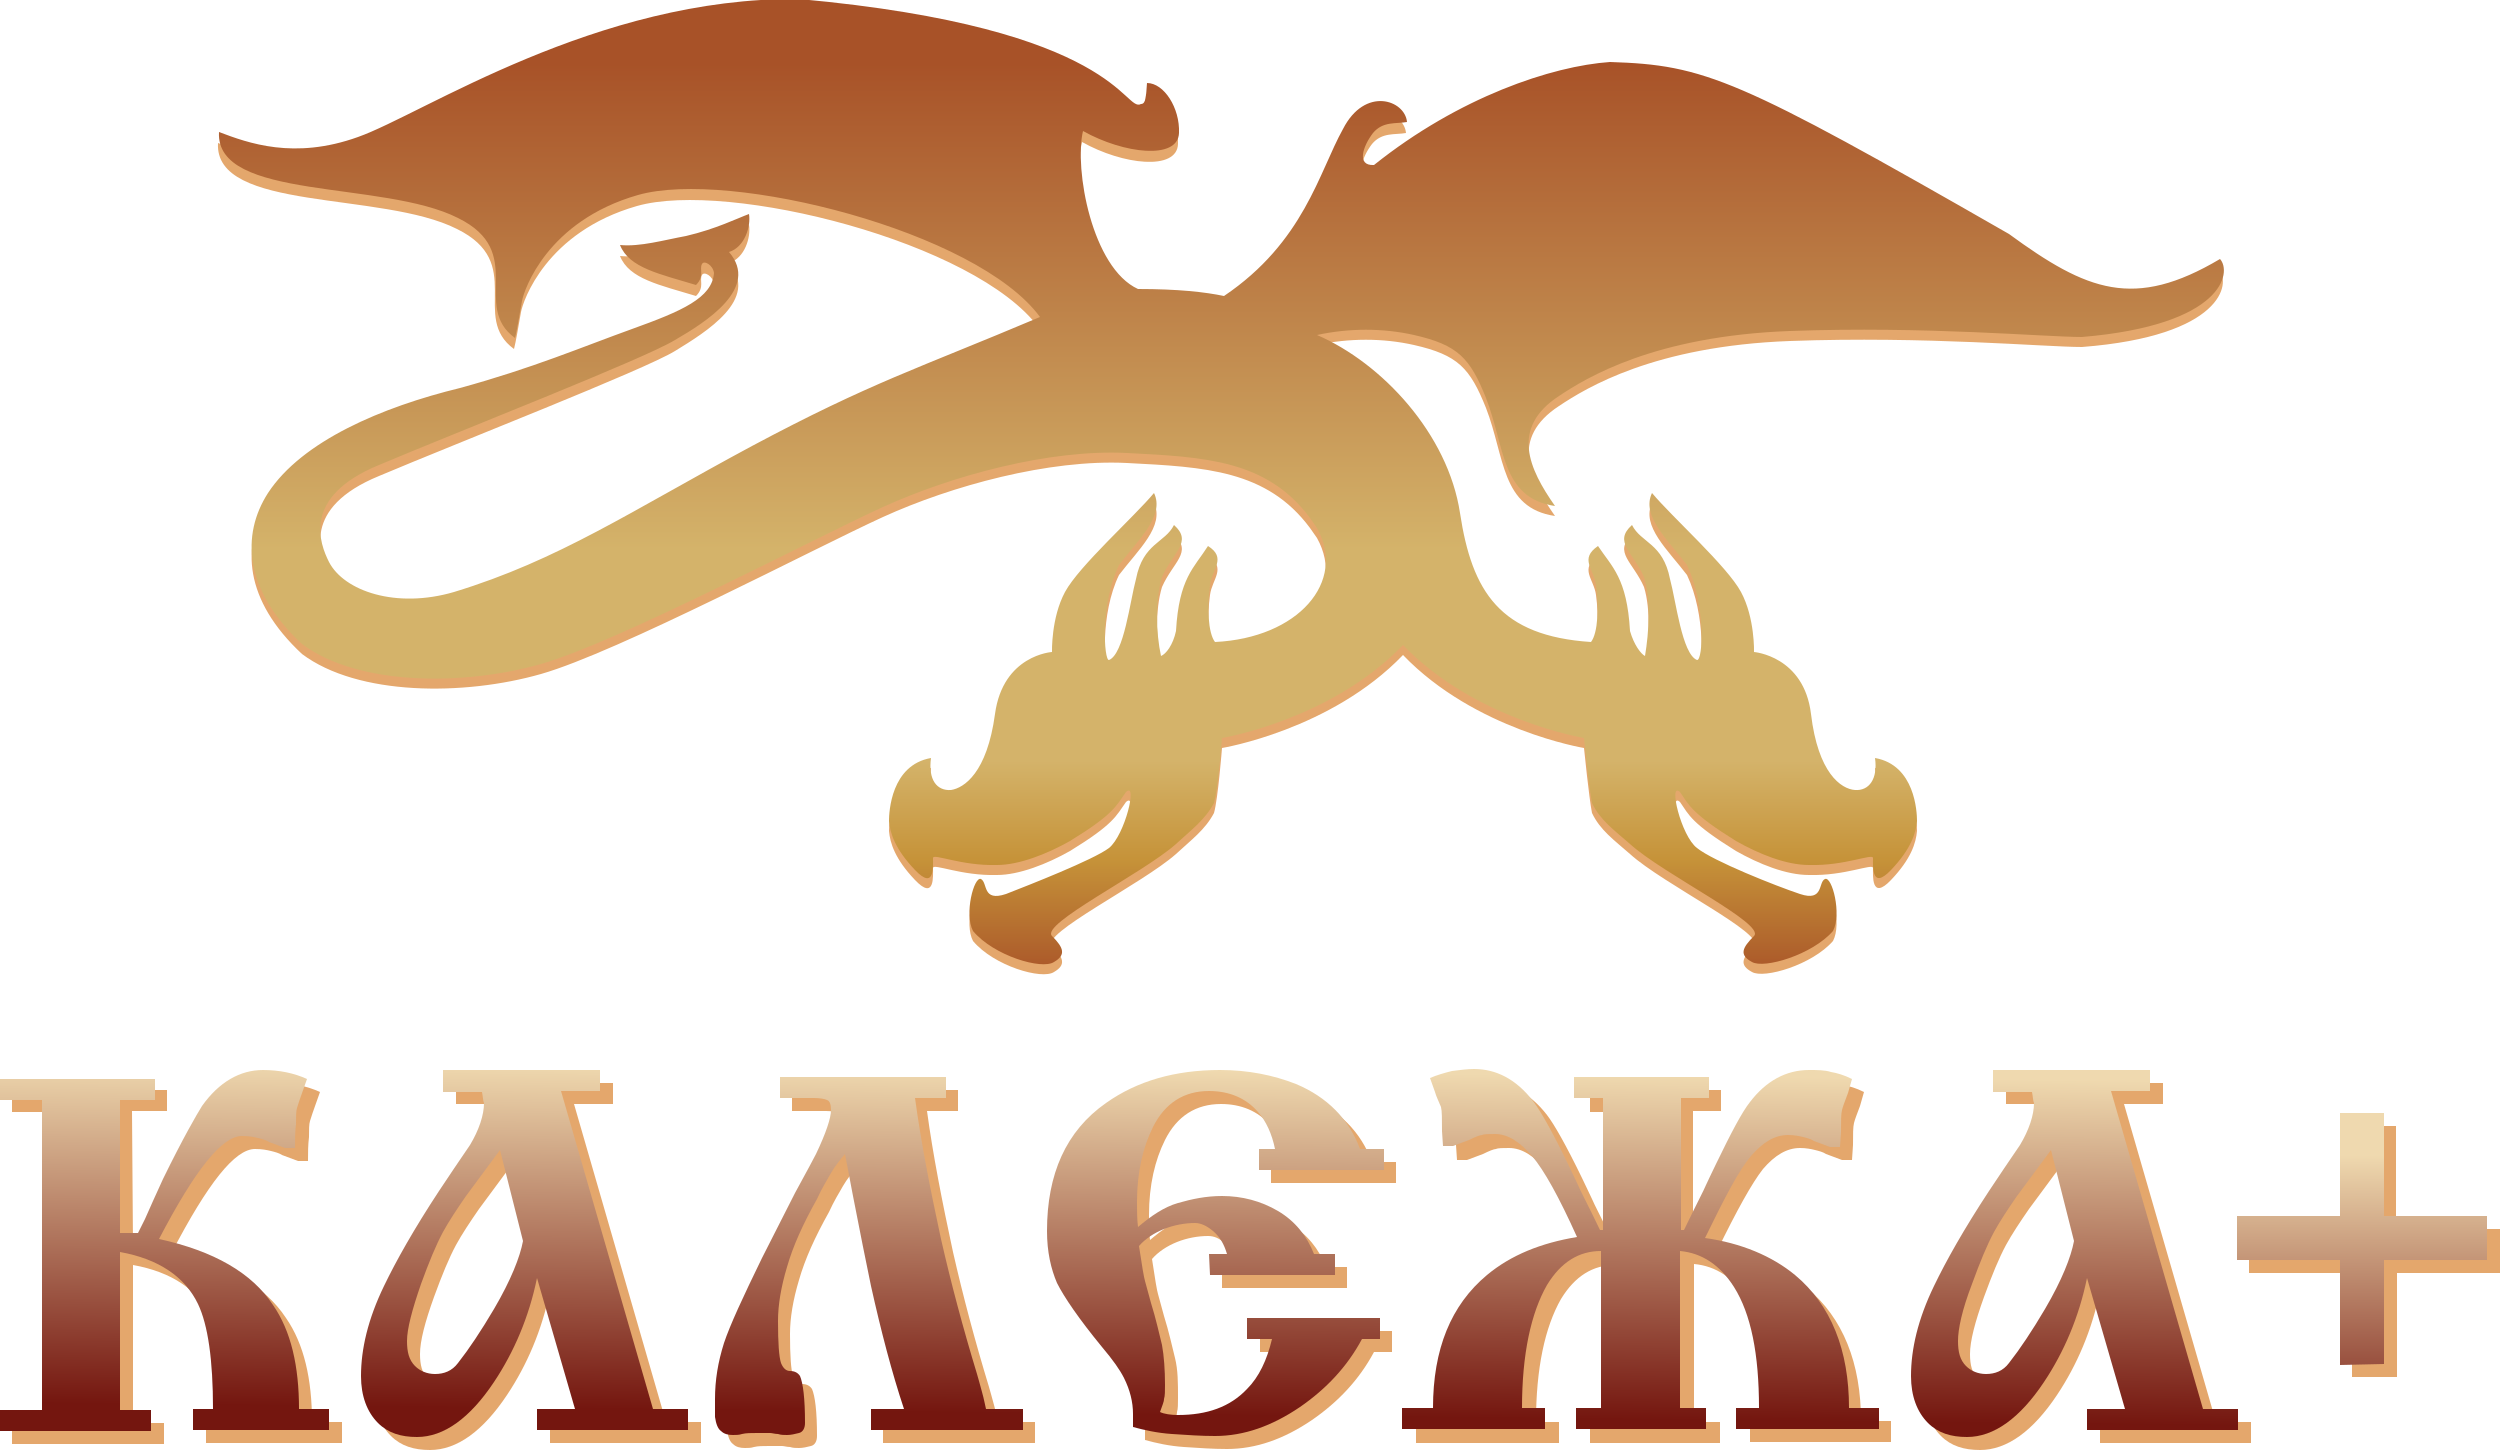 <?xml version="1.0" encoding="utf-8"?>
<!-- Generator: Adobe Illustrator 22.1.0, SVG Export Plug-In . SVG Version: 6.00 Build 0)  -->
<svg version="1.1" id="Слой_1" xmlns="http://www.w3.org/2000/svg" xmlns:xlink="http://www.w3.org/1999/xlink" x="0px" y="0px"
	 width="250px" height="145px" viewBox="0 0 250 145" style="enable-background:new 0 0 250 145;" xml:space="preserve">
<style type="text/css">
	.st0{fill:#E4A76C;}
	.st1{fill:url(#SVGID_1_);}
	.st2{fill:url(#SVGID_2_);}
	.st3{fill:url(#SVGID_3_);}
	.st4{fill:url(#SVGID_4_);}
	.st5{fill:url(#SVGID_5_);}
	.st6{fill:url(#SVGID_6_);}
	.st7{fill:url(#SVGID_7_);}
	.st8{fill:url(#SVGID_8_);}
</style>
<g>
	<g>
		<g>
			<path class="st0" d="M13.3,124.6h1.8l0.7-1.4l0.8-1.8l1-2.2c2-4.1,3.4-6.5,3.9-7.3c1.7-2.4,3.8-3.6,6.1-3.6
				c1.6,0,3.1,0.3,4.4,0.9c-0.3,0.9-0.7,1.9-1,2.9c-0.1,0.3-0.1,0.9-0.1,1.6c-0.1,0.8-0.1,1.6-0.1,2.4h-1l-1.6-0.6
				c-0.3-0.2-0.7-0.3-1.1-0.4c-0.4-0.1-0.9-0.2-1.6-0.2c-2,0-4.7,3.4-8.3,10.3c5.5,1.2,9.3,3.4,11.4,6.6c1.8,2.6,2.6,6.1,2.6,10.4h3
				v2.1H20.6v-2.1h2c0-4.9-0.5-8.4-1.5-10.5c-1.3-2.7-3.9-4.5-7.8-5.2v15.8h3.1v2.1H1.2v-2.1h4.2v-31.1H1.2V109h15.5v2.1h-3.5
				L13.3,124.6L13.3,124.6z"/>
			<path class="st0" d="M49.5,110.4h-3.9v-2.1h15.7v2.1h-3.9l9.2,31.8h3.5v2.1H55v-2.1h3.8L55,129.1c-0.8,3.9-2.3,7.4-4.3,10.4
				c-2.4,3.6-5,5.5-7.7,5.5c-1.6,0-2.9-0.4-3.9-1.4c-1.1-1.1-1.7-2.7-1.7-4.7c0-2.7,0.7-5.7,2.3-9c1.2-2.5,3-5.7,5.5-9.5
				c1-1.5,2-3,3.1-4.6c0.9-1.5,1.4-3,1.4-4.2C49.6,111.3,49.6,110.9,49.5,110.4z M42,135.4c0,1.1,0.2,1.9,0.8,2.5
				c0.5,0.5,1.2,0.8,2,0.8c0.9,0,1.7-0.3,2.3-1.1c1.1-1.4,2.3-3.2,3.6-5.4c1.7-2.9,2.6-5.2,2.9-6.8l-2.3-9.1
				c-1.1,1.5-2.3,3.1-3.4,4.6c-0.9,1.3-1.7,2.5-2.3,3.6c-0.7,1.3-1.4,3-2.2,5.2C42.5,132.2,42,134.1,42,135.4z"/>
			<path class="st0" d="M88.3,142.2h3.3c-1.2-3.6-2.3-7.8-3.3-12.3c-0.5-2.4-1.1-5.4-1.8-9l-0.8-4.2c-0.5,0.6-1,1.2-1.4,1.9
				c-0.4,0.7-0.9,1.5-1.4,2.6c-1.4,2.5-2.4,4.7-3,6.8c-0.6,2-0.9,3.8-0.9,5.4c0,2.2,0.1,3.6,0.3,4.2c0.2,0.5,0.5,0.8,0.9,0.8
				c0.5,0,0.8,0.2,1,0.5c0.3,0.7,0.5,2.2,0.5,4.7c0,0.5-0.2,0.9-0.6,1c-0.4,0.1-0.8,0.2-1.2,0.2c-0.3,0-0.6,0-0.9-0.1
				c-0.3,0-0.6-0.1-0.8-0.1c-0.2,0-0.4,0-0.7,0s-0.5,0-0.6,0c-0.6,0-1.1,0-1.5,0.1c-0.3,0.1-0.6,0.1-0.9,0.1c-0.5,0-0.9-0.1-1.2-0.4
				c-0.3-0.2-0.5-0.7-0.6-1.4v-1.8c0-1.9,0.3-3.7,0.9-5.6c0.6-1.8,1.9-4.6,3.8-8.5l3.3-6.5c1.2-2.2,1.9-3.5,2.1-3.9
				c1-2.1,1.5-3.6,1.5-4.4c0-0.5-0.1-0.9-0.4-1c-0.2-0.1-0.7-0.2-1.3-0.2h-3.4V109h16.6v2.1h-3.1c0.6,4.4,1.5,9,2.6,14.1
				c1,4.4,2.2,8.9,3.6,13.5c0.1,0.4,0.3,1,0.5,1.8c0.2,0.7,0.3,1.3,0.4,1.7h3.7v2.1H88.3L88.3,142.2L88.3,142.2z"/>
			<path class="st0" d="M122.2,126.7h1.8c-0.3-1-0.7-1.7-1.4-2.3s-1.2-0.8-1.8-0.8c-1,0-2.1,0.2-3.1,0.6c-1,0.4-1.9,1-2.5,1.7
				c0.3,2,0.5,3.2,0.6,3.5c0.1,0.4,0.3,1.1,0.6,2.2c0.5,1.6,0.8,3,1.1,4.2s0.3,2.5,0.3,4c0,0.6,0,1.1-0.1,1.4c0,0.3-0.2,0.7-0.4,1.3
				c0.4,0.2,1.1,0.3,1.8,0.3c2.9,0,5.2-0.8,6.9-2.6c1.2-1.2,2-2.9,2.5-5h-2.5v-2.1h13.2v2.1l-1.8,0c-1.5,2.8-3.6,5-6.2,6.8
				c-2.8,1.9-5.6,2.9-8.5,2.9c-1.4,0-2.8-0.1-4.3-0.2c-1.5-0.1-2.8-0.4-3.9-0.7c0-0.5,0-1,0-1.3c0-1.2-0.3-2.4-0.9-3.6
				c-0.4-0.8-1.1-1.8-2.2-3.1c-2.3-2.8-3.8-5-4.5-6.4c-0.6-1.4-1-3.1-1-5.2c0-5.7,1.9-10,5.9-12.8c3.1-2.2,6.9-3.3,11.4-3.3
				c2.8,0,5.3,0.5,7.6,1.4c3.1,1.3,5.3,3.5,6.4,6.5h2.4v2.1h-12.5v-2.1h1.6c-0.3-1.5-0.9-2.8-1.7-3.7c-1.2-1.4-2.9-2.1-4.9-2.1
				c-2.5,0-4.4,1.2-5.6,3.6c-1,2-1.6,4.5-1.6,7.5c0,0.8,0,1.7,0.1,2.5c1.3-1.1,2.6-2,4-2.4s2.8-0.7,4.4-0.7c2,0,3.9,0.5,5.6,1.5
				c1.7,1,2.9,2.5,3.6,4.3h2.1v2.1h-12.5L122.2,126.7L122.2,126.7z"/>
			<path class="st0" d="M158.8,109h13.3v2.1h-2.8v13.2h0.3c1.2-2.5,2-4,2.2-4.5c0.2-0.4,0.5-1.1,1-2.1c1.5-3.1,2.6-5.2,3.4-6.2
				c1.6-2.1,3.6-3.2,5.9-3.2c0.8,0,1.6,0,2.2,0.2c0.6,0.1,1.3,0.3,2.1,0.7l-0.4,1.4c-0.3,0.8-0.5,1.3-0.6,1.7
				c-0.1,0.4-0.1,1.1-0.1,2.2l-0.1,1.5h-1l-1.6-0.6c-0.3-0.2-0.7-0.3-1.1-0.4c-0.4-0.1-0.9-0.2-1.5-0.2c-1.3,0-2.5,0.7-3.7,2.1
				c-1.1,1.4-2.6,4.1-4.6,8.2c3.6,0.5,6.7,1.8,9,3.7c3.6,3,5.4,7.5,5.4,13.3h3v2.1H175v-2.1h2.3c0-5.4-0.8-9.4-2.5-12.1
				c-1.4-2.2-3.2-3.4-5.4-3.6v15.8h2.6v2.1h-13v-2.1h2.5v-15.7c-2.2,0-4,1.1-5.4,3.4c-1.6,2.8-2.5,6.9-2.5,12.3h2.3v2.1h-14.3v-2.1
				h3.1c0-5.9,1.8-10.3,5.4-13.3c2.4-2,5.4-3.2,9-3.8c-1.8-4-3.3-6.7-4.5-8.1c-1.2-1.4-2.4-2.2-3.7-2.2c-0.6,0-1.1,0-1.3,0.1
				c-0.2,0-0.7,0.2-1.3,0.5l-1.6,0.6h-1l-0.1-1.5c0-1.2,0-2-0.1-2.4c-0.2-0.5-0.5-1.1-0.6-1.5l-0.5-1.4c0.7-0.3,1.4-0.5,2.2-0.7
				c0.8-0.1,1.5-0.2,2.2-0.2c2.2,0,4.2,1,5.9,3.2c0.7,0.9,1.9,3,3.5,6.3c0.4,0.8,0.7,1.5,1,2.1c0.2,0.5,1,2,2.2,4.5h0.3v-13.2H159
				V109H158.8z"/>
			<path class="st0" d="M204.5,110.4h-3.9v-2.1h15.7v2.1h-3.9l9.2,31.8h3.5v2.1H210v-2.1h3.8l-3.8-13.1c-0.8,3.9-2.3,7.4-4.3,10.4
				c-2.4,3.6-5,5.5-7.7,5.5c-1.6,0-2.9-0.4-3.9-1.4c-1.1-1.1-1.7-2.7-1.7-4.7c0-2.7,0.7-5.7,2.3-9c1.2-2.5,3-5.7,5.5-9.5
				c1-1.5,2-3,3.1-4.6c0.9-1.5,1.4-3,1.4-4.2C204.6,111.3,204.6,110.9,204.5,110.4z M197,135.4c0,1.1,0.2,1.9,0.8,2.5
				c0.5,0.5,1.2,0.8,2,0.8c0.9,0,1.7-0.3,2.3-1.1c1.1-1.4,2.3-3.2,3.6-5.4c1.7-2.9,2.6-5.2,2.9-6.8l-2.3-9.1
				c-1.1,1.5-2.3,3.1-3.4,4.6c-0.9,1.3-1.7,2.5-2.3,3.6c-0.7,1.3-1.4,3-2.2,5.2C197.5,132.2,197,134.1,197,135.4z"/>
		</g>
		<g>
			<path class="st0" d="M235.2,137.7v-10.4h-10.3v-4.4h10.3v-10.3h4.4v10.3H250v4.4h-10.3v10.4H235.2z"/>
		</g>
	</g>
	<path class="st0" d="M221.9,27c-8.6,5.1-13.3,3.2-21.1-2.5C173.6,8.9,170.5,7.6,160.9,7.3c-5.8,0.4-15.1,3.5-23.6,10.3
		c-1.8,0.1-1.1-1.9-0.1-3.2c1-1.2,2.3-0.9,3.4-1.1c-0.2-2.2-4.2-3.6-6.4,0.7c-2.4,4.3-3.9,11.3-11.9,16.7c-1.9-0.4-4.6-0.7-8.6-0.7
		c-4.6-2.1-6.4-12-5.5-15.8c4.1,2.3,9.5,2.9,9.6,0.2c0.1-2.5-1.5-5-3.2-5c-0.1,1.3-0.1,2.1-0.6,2.1c-1.7,0.9-2.2-7.6-34.2-10.5
		C59.6,0.8,42.2,12.5,35.7,14.8c-6.4,2.3-11,0.6-13.9-0.5c-0.4,6.9,16.4,4.8,23.9,8.6c6.9,3.4,1.3,8.8,5.7,12c0.2-0.8,0.4-2,0.7-3.7
		c0.2-1.1,2.5-8,11.6-10.6c9.1-2.6,33.9,3.6,40.2,12.2C91.6,38,87.2,39.3,75.2,45.7c-12.1,6.5-19.3,11.4-29.8,14.6
		c-5.8,1.7-11-0.1-12.5-3c-0.9-1.8-2.8-6.5,5-9.7c7.8-3.3,26.5-10.6,29.6-12.5s8.5-5.2,5.4-8.8c1.6-0.5,2.2-2.6,2-3.8
		c-1.1,0.4-3.3,1.5-6.3,2.2c-2.2,0.4-4.6,1.1-6.6,0.9c0.9,2.3,4,2.9,7.6,4c0.9-0.9,0.3-1.6,0.6-2.1c0.2-0.4,1.1,0.1,1.2,0.9
		c-0.2,2.5-3.2,3.8-8.2,5.6c-5,1.8-9.9,3.9-17.2,5.9c-7.8,1.8-15.8,5.3-19.2,10.4c-2.7,4.2-2.4,9.7,3.4,15.1
		c5.6,4.2,16.2,4.2,23.9,2s27.4-12.6,34.2-15.7s16.6-5.8,24.4-5.4c7.8,0.4,14,0.7,18.3,6.5c0.2,0.3,0.5,0.7,0.7,1
		c3,5.4-1.9,11-10.2,11.4c-0.7-0.9-0.8-3.5-0.5-5.7c0.2-1.6,1.7-2.7-0.2-3.9c-1.4,2.2-2.9,3.2-3.2,8.5c-0.3,1.4-1,2.3-1.5,2.5
		c-0.5-2.3-0.6-5.6,0.1-7.9c1.1-2.5,3.1-3.5,1.2-5.2c-0.9,1.8-3.1,1.8-3.8,5.4c-0.6,2.2-1.2,7.5-2.7,8.1c-0.5,0.1-0.9-5.6,1-9.5
		c1.9-2.5,4.6-4.9,3.5-7.2c-2,2.4-7.5,7.3-8.9,9.9s-1.3,6-1.3,6s-4.9,0.3-5.7,6.2c-0.7,5.8-3.1,7.4-4.4,7.6c-1.4,0.1-2.3-1-2-3.2
		c-4,0.7-4.2,5.4-4.2,6.3c0.1,1.2,0.6,2.8,2.6,4.9c2,2.1,1.8-0.4,1.8-1.2c0-0.5,2.8,0.8,6.4,0.7c2.2,0,5-1.1,7.3-2.4
		c4.4-2.7,4.6-3.5,5.6-4.9c1.2-1.1-0.1,4.3-1.7,5.6c-1.6,1.2-8,3.7-10.3,4.6c-2.4,0.8-1.8-1.1-2.5-1.5c-0.7-0.3-1.7,3.5-0.8,5.2
		c2.1,2.5,6.9,3.9,8.1,3.1c1.2-0.7,1-1.4-0.2-2.6c-1.2-1.2,9-6.2,12.4-9.2c1.5-1.4,2.9-2.4,3.8-4.1c0.4-1.4,0.8-6.5,0.8-6.5
		s10.9-1.8,18.1-9.3c7.2,7.5,18.1,9.3,18.1,9.3s0.5,5,0.8,6.5c0.8,1.7,2.2,2.7,3.8,4.1c3.3,3,13.6,8,12.4,9.2
		c-1.2,1.2-1.5,1.9-0.2,2.6c1.2,0.7,6-0.7,8.1-3.1c0.9-1.7-0.1-5.5-0.8-5.2c-0.7,0.3-0.1,2.3-2.5,1.5c-2.4-0.8-8.7-3.3-10.3-4.6
		c-1.6-1.2-2.9-6.7-1.7-5.6c0.9,1.3,1.1,2.1,5.6,4.9c2.3,1.3,5,2.4,7.3,2.4c3.6,0.1,6.4-1.2,6.4-0.7c0,0.7-0.2,3.3,1.8,1.2
		c2-2.1,2.5-3.7,2.6-4.9c0-0.9-0.2-5.6-4.2-6.3c0.3,2.1-0.6,3.3-2,3.2c-1.4-0.1-3.7-1.7-4.4-7.6c-0.7-5.8-5.7-6.2-5.7-6.2
		s0.1-3.4-1.3-6c-1.4-2.6-6.9-7.5-8.9-9.9c-1.1,2.3,1.6,4.7,3.5,7.2c1.9,4,1.6,9.6,1,9.5c-1.5-0.6-2.1-5.9-2.7-8.1
		c-0.7-3.6-2.9-3.6-3.8-5.4c-1.9,1.7,0.1,2.7,1.2,5.2c0.7,2.3,0.5,5.5,0.1,7.9c-0.4-0.2-1.1-1.1-1.5-2.5c-0.3-5.3-1.8-6.4-3.2-8.5
		c-1.9,1.3-0.4,2.3-0.2,3.9c0.3,2.2,0.2,4.8-0.5,5.7c-9.1-0.6-11.9-5-13.1-12.9c-1.2-7.9-7.8-15-14.3-17.8c3.2-0.7,6.6-0.7,9.7,0
		c4.4,1,5.6,2.3,7.2,6.3c1.9,4.9,1.5,10,6.9,10.8c-2.6-3.7-4.5-7.8,0.4-11c2.7-1.8,9.5-6,23.1-6.5c13.6-0.5,25.5,0.6,29.2,0.6
		C222.3,33.6,223.1,28.3,221.9,27z"/>
	
		<linearGradient id="SVGID_1_" gradientUnits="userSpaceOnUse" x1="122.106" y1="49.226" x2="122.106" y2="140.944" gradientTransform="matrix(1 0 0 -1 0 147.326)">
		<stop  offset="0" style="stop-color:#A85228"/>
		<stop  offset="0.133" style="stop-color:#C69339"/>
		<stop  offset="0.24" style="stop-color:#D4B36A"/>
		<stop  offset="0.47" style="stop-color:#D4B36A"/>
		<stop  offset="1" style="stop-color:#A85228"/>
	</linearGradient>
	<path class="st1" d="M222,25.9c-8.6,5.1-13.3,3.2-21.1-2.5C173.7,7.8,170.5,6.5,161,6.2c-5.8,0.4-15.1,3.5-23.6,10.3
		c-1.8,0.1-1.1-1.9-0.1-3.2c1-1.2,2.3-0.9,3.4-1.1c-0.2-2.2-4.2-3.6-6.4,0.7c-2.4,4.3-3.9,11.3-11.9,16.7c-1.9-0.4-4.6-0.7-8.6-0.7
		c-4.6-2.1-6.4-12-5.5-15.8c4.1,2.3,9.5,2.9,9.6,0.2c0.1-2.5-1.5-5-3.2-5c-0.1,1.3-0.1,2.1-0.6,2.1c-1.7,0.9-2.2-7.6-34.2-10.5
		C59.6-0.3,42.3,11.4,35.8,13.7c-6.4,2.3-11,0.6-13.9-0.5c-0.4,6.9,16.4,4.8,23.9,8.6c6.9,3.4,1.3,8.8,5.7,12c0.2-0.8,0.4-2,0.7-3.7
		c0.2-1.1,2.5-8,11.6-10.6c9.1-2.6,33.9,3.6,40.2,12.2c-12.3,5.2-16.8,6.5-28.8,12.9C63.1,51.1,55.9,56,45.4,59.2
		c-5.8,1.7-11-0.1-12.5-3c-0.9-1.8-2.8-6.5,5-9.7c7.8-3.3,26.5-10.6,29.6-12.5c3.1-1.8,8.5-5.2,5.4-8.8c1.6-0.5,2.2-2.6,2-3.8
		c-1.1,0.4-3.3,1.5-6.3,2.2c-2.2,0.4-4.6,1.1-6.6,0.9c0.9,2.3,4,2.9,7.6,4c0.9-0.9,0.3-1.6,0.6-2.1c0.2-0.4,1.1,0.1,1.2,0.9
		c-0.2,2.5-3.2,3.8-8.2,5.6c-5,1.8-9.9,3.9-17.2,5.9c-7.8,1.9-15.8,5.3-19.2,10.5c-2.7,4.2-2.4,9.7,3.4,15.1
		c5.6,4.2,16.2,4.2,23.9,2c7.7-2.2,27.4-12.6,34.2-15.7c6.8-3.1,16.6-5.8,24.4-5.4c7.8,0.4,14,0.7,18.3,6.5c0.2,0.3,0.5,0.7,0.7,1
		c3,5.4-1.9,11-10.2,11.4c-0.7-0.9-0.8-3.5-0.5-5.7c0.2-1.6,1.7-2.7-0.2-3.9c-1.4,2.2-2.9,3.2-3.2,8.5c-0.3,1.4-1,2.3-1.5,2.5
		c-0.5-2.3-0.6-5.6,0.1-7.9c1.1-2.5,3.1-3.5,1.2-5.2c-0.9,1.8-3.1,1.8-3.8,5.4c-0.6,2.2-1.2,7.5-2.7,8.1c-0.5,0.1-0.9-5.6,1-9.5
		c1.9-2.5,4.6-4.9,3.5-7.2c-2,2.4-7.5,7.3-8.9,9.9s-1.3,6-1.3,6s-4.9,0.3-5.7,6.2s-3.1,7.4-4.4,7.6c-1.4,0.1-2.3-1-2-3.2
		c-4,0.7-4.2,5.4-4.2,6.3c0.1,1.2,0.6,2.8,2.6,4.9c2,2.1,1.8-0.4,1.8-1.2c0-0.5,2.8,0.8,6.4,0.7c2.2,0,5-1.1,7.3-2.4
		c4.4-2.7,4.6-3.5,5.6-4.9c1.2-1.1-0.1,4.3-1.7,5.6c-1.6,1.2-8,3.7-10.3,4.6c-2.4,0.8-1.8-1.1-2.5-1.5c-0.7-0.3-1.7,3.5-0.8,5.2
		c2.1,2.5,6.9,3.9,8.1,3.1c1.2-0.7,1-1.4-0.2-2.6c-1.2-1.2,9-6.2,12.4-9.2c1.5-1.4,2.9-2.4,3.8-4.1c0.4-1.4,0.8-6.5,0.8-6.5
		s10.9-1.8,18.1-9.3c7.2,7.5,18.1,9.3,18.1,9.3s0.5,5,0.8,6.5c0.8,1.7,2.2,2.7,3.8,4.1c3.3,3,13.6,8,12.4,9.2
		c-1.2,1.2-1.5,1.9-0.2,2.6c1.2,0.7,6-0.7,8.1-3.1c0.9-1.7-0.1-5.5-0.8-5.2c-0.7,0.3-0.1,2.3-2.5,1.5c-2.4-0.8-8.7-3.3-10.3-4.6
		c-1.6-1.2-2.9-6.7-1.7-5.6c0.9,1.3,1.1,2.1,5.6,4.9c2.3,1.3,5,2.4,7.3,2.4c3.6,0.1,6.4-1.2,6.4-0.7c0,0.7-0.2,3.3,1.8,1.2
		c2-2.1,2.5-3.7,2.6-4.9c0-0.9-0.2-5.6-4.2-6.3c0.3,2.1-0.6,3.3-2,3.2c-1.4-0.1-3.7-1.7-4.4-7.6c-0.7-5.8-5.7-6.2-5.7-6.2
		s0.1-3.4-1.3-6c-1.4-2.6-6.9-7.5-8.9-9.9c-1.1,2.3,1.6,4.7,3.5,7.2c1.9,4,1.6,9.6,1,9.5c-1.5-0.6-2.1-5.9-2.7-8.1
		c-0.7-3.6-2.9-3.6-3.8-5.4c-1.9,1.7,0.1,2.7,1.2,5.2c0.7,2.3,0.5,5.5,0.1,7.9c-0.4-0.2-1.1-1.1-1.5-2.5c-0.3-5.3-1.8-6.4-3.2-8.5
		c-1.9,1.3-0.4,2.3-0.2,3.9c0.3,2.2,0.2,4.8-0.5,5.7c-9.1-0.6-11.9-5-13.1-12.9c-1.2-7.9-7.8-15-14.3-17.8c3.2-0.7,6.6-0.7,9.7,0
		c4.4,1,5.6,2.3,7.2,6.3c1.9,4.9,1.5,10,6.9,10.8c-2.6-3.7-4.5-7.8,0.4-11c2.7-1.8,9.5-6,23.1-6.5c13.6-0.5,25.5,0.6,29.2,0.6
		C222.4,32.5,223.2,27.2,222,25.9z"/>
	<g>
		
			<linearGradient id="SVGID_2_" gradientUnits="userSpaceOnUse" x1="16.351" y1="6.876" x2="16.701" y2="41.265" gradientTransform="matrix(1 0 0 -1 0 147.326)">
			<stop  offset="0" style="stop-color:#74160F"/>
			<stop  offset="1" style="stop-color:#EFD9AF"/>
		</linearGradient>
		<path class="st2" d="M12,123.3h1.8l0.7-1.4l0.8-1.8l1-2.2c2-4.1,3.4-6.5,3.9-7.3c1.7-2.4,3.8-3.6,6.1-3.6c1.6,0,3.1,0.3,4.4,0.9
			c-0.3,0.9-0.7,1.9-1,2.9c-0.1,0.3-0.1,0.9-0.1,1.6c-0.1,0.8-0.1,1.6-0.1,2.4h-1l-1.6-0.6c-0.3-0.2-0.7-0.3-1.1-0.4
			c-0.4-0.1-0.9-0.2-1.6-0.2c-2,0-4.7,3.4-8.3,10.3c5.5,1.2,9.3,3.4,11.4,6.6c1.8,2.6,2.6,6.1,2.6,10.4h3v2.1H19.3v-2.1h2
			c0-4.9-0.5-8.4-1.5-10.5c-1.3-2.7-3.9-4.5-7.8-5.2v15.8h3.1v2.1H0v-2.1h4.2v-31H0v-2.1h15.5v2.1H12V123.3z"/>
		
			<linearGradient id="SVGID_3_" gradientUnits="userSpaceOnUse" x1="52.466" y1="6.508" x2="52.817" y2="40.897" gradientTransform="matrix(1 0 0 -1 0 147.326)">
			<stop  offset="0" style="stop-color:#74160F"/>
			<stop  offset="1" style="stop-color:#EFD9AF"/>
		</linearGradient>
		<path class="st3" d="M48.2,109.2h-3.9V107H60v2.1h-3.9l9.2,31.8h3.5v2.1H53.7v-2.1h3.8l-3.8-13.1c-0.8,3.9-2.3,7.4-4.3,10.4
			c-2.4,3.6-5,5.5-7.7,5.5c-1.6,0-2.9-0.4-3.9-1.4c-1.1-1.1-1.7-2.7-1.7-4.7c0-2.7,0.7-5.7,2.3-9c1.2-2.5,3-5.7,5.5-9.5
			c1-1.5,2-3,3.1-4.6c0.9-1.5,1.4-3,1.4-4.2C48.3,110.1,48.3,109.7,48.2,109.2z M40.7,134.1c0,1.1,0.2,1.9,0.8,2.5
			c0.5,0.5,1.2,0.8,2,0.8c0.9,0,1.7-0.3,2.3-1.1c1.1-1.4,2.3-3.2,3.6-5.4c1.7-2.9,2.6-5.2,2.9-6.8l-2.3-9.1
			c-1.1,1.5-2.3,3.1-3.4,4.6c-0.9,1.3-1.7,2.5-2.3,3.6c-0.7,1.3-1.4,3-2.2,5.2C41.2,131,40.7,132.9,40.7,134.1z"/>
		
			<linearGradient id="SVGID_4_" gradientUnits="userSpaceOnUse" x1="86.551" y1="6.16" x2="86.902" y2="40.549" gradientTransform="matrix(1 0 0 -1 0 147.326)">
			<stop  offset="0" style="stop-color:#74160F"/>
			<stop  offset="1" style="stop-color:#EFD9AF"/>
		</linearGradient>
		<path class="st4" d="M87.1,140.9h3.3c-1.2-3.6-2.3-7.8-3.3-12.3c-0.5-2.4-1.1-5.4-1.8-9l-0.8-4.2c-0.5,0.6-1,1.2-1.4,1.9
			s-0.9,1.5-1.4,2.6c-1.4,2.5-2.4,4.7-3,6.8c-0.6,2-0.9,3.8-0.9,5.4c0,2.2,0.1,3.6,0.3,4.2c0.2,0.5,0.5,0.8,0.9,0.8
			c0.5,0,0.8,0.2,1,0.5c0.3,0.7,0.5,2.2,0.5,4.7c0,0.5-0.2,0.9-0.6,1c-0.4,0.1-0.8,0.2-1.2,0.2c-0.3,0-0.6,0-0.9-0.1
			c-0.3,0-0.6-0.1-0.8-0.1c-0.2,0-0.4,0-0.7,0c-0.3,0-0.5,0-0.6,0c-0.6,0-1.1,0-1.5,0.1c-0.3,0.1-0.6,0.1-0.9,0.1
			c-0.5,0-0.9-0.1-1.2-0.4c-0.3-0.2-0.5-0.7-0.6-1.4v-1.8c0-1.9,0.3-3.7,0.9-5.6c0.6-1.8,1.9-4.6,3.8-8.5l3.3-6.5
			c1.2-2.2,1.9-3.5,2.1-3.9c1-2.1,1.5-3.6,1.5-4.4c0-0.5-0.1-0.9-0.4-1c-0.2-0.1-0.7-0.2-1.3-0.2h-3.4v-2.1h16.6v2.1h-3.1
			c0.6,4.4,1.5,9,2.6,14.1c1,4.4,2.2,8.9,3.6,13.5c0.1,0.4,0.3,1,0.5,1.8c0.2,0.7,0.3,1.3,0.4,1.7h3.7v2.1H87.1L87.1,140.9
			L87.1,140.9z"/>
		
			<linearGradient id="SVGID_5_" gradientUnits="userSpaceOnUse" x1="121.351" y1="5.805" x2="121.702" y2="40.194" gradientTransform="matrix(1 0 0 -1 0 147.326)">
			<stop  offset="0" style="stop-color:#74160F"/>
			<stop  offset="1" style="stop-color:#EFD9AF"/>
		</linearGradient>
		<path class="st5" d="M120.9,125.4h1.8c-0.3-1-0.7-1.7-1.4-2.3c-0.6-0.5-1.2-0.8-1.8-0.8c-1,0-2.1,0.2-3.1,0.6
			c-1,0.4-1.9,1-2.5,1.7c0.3,2,0.5,3.2,0.6,3.5c0.1,0.4,0.3,1.1,0.6,2.2c0.5,1.6,0.8,3,1.1,4.2c0.2,1.1,0.3,2.5,0.3,4
			c0,0.6,0,1.1-0.1,1.4c0,0.3-0.2,0.7-0.4,1.3c0.4,0.2,1.1,0.3,1.8,0.3c2.9,0,5.2-0.8,6.9-2.6c1.2-1.2,2-2.9,2.5-5h-2.5v-2.1H138
			v2.1l-1.8,0c-1.5,2.8-3.6,5-6.2,6.8c-2.8,1.9-5.6,2.9-8.5,2.9c-1.4,0-2.8-0.1-4.3-0.2s-2.8-0.4-3.9-0.7c0-0.5,0-1,0-1.3
			c0-1.2-0.3-2.4-0.9-3.6c-0.4-0.8-1.1-1.8-2.2-3.1c-2.3-2.8-3.8-5-4.5-6.4c-0.6-1.4-1-3.1-1-5.2c0-5.7,1.9-10,5.9-12.8
			c3.1-2.2,6.9-3.3,11.4-3.3c2.8,0,5.3,0.5,7.6,1.4c3.1,1.3,5.3,3.5,6.4,6.5h2.4v2.1h-12.5v-2.1h1.6c-0.3-1.5-0.9-2.8-1.7-3.7
			c-1.2-1.4-2.9-2.1-4.9-2.1c-2.5,0-4.4,1.2-5.6,3.6c-1,2-1.6,4.5-1.6,7.5c0,0.8,0,1.7,0.1,2.5c1.3-1.1,2.6-2,4-2.4
			c1.4-0.4,2.8-0.7,4.4-0.7c2,0,3.9,0.5,5.6,1.5c1.7,1,2.9,2.5,3.6,4.3h2.1v2.1H121L120.9,125.4L120.9,125.4z"/>
		
			<linearGradient id="SVGID_6_" gradientUnits="userSpaceOnUse" x1="164.272" y1="5.367" x2="164.623" y2="39.756" gradientTransform="matrix(1 0 0 -1 0 147.326)">
			<stop  offset="0" style="stop-color:#74160F"/>
			<stop  offset="1" style="stop-color:#EFD9AF"/>
		</linearGradient>
		<path class="st6" d="M157.6,107.7h13.3v2.1h-2.8v13.2h0.3c1.2-2.5,2-4,2.2-4.5c0.2-0.4,0.5-1.1,1-2.1c1.5-3.1,2.6-5.2,3.4-6.2
			c1.6-2.1,3.6-3.2,5.9-3.2c0.8,0,1.6,0,2.2,0.2c0.6,0.1,1.3,0.3,2.1,0.7l-0.4,1.4c-0.3,0.8-0.5,1.3-0.6,1.7
			c-0.1,0.4-0.1,1.1-0.1,2.2l-0.1,1.5h-1l-1.6-0.6c-0.3-0.2-0.7-0.3-1.1-0.4c-0.4-0.1-0.9-0.2-1.5-0.2c-1.3,0-2.5,0.7-3.7,2.1
			s-2.6,4.1-4.6,8.2c3.6,0.5,6.7,1.8,9,3.7c3.6,3,5.4,7.5,5.4,13.3h3v2.1h-14.3v-2.1h2.3c0-5.4-0.8-9.4-2.5-12.1
			c-1.4-2.2-3.2-3.4-5.4-3.6v15.7h2.6v2.1h-13v-2.1h2.5v-15.7c-2.2,0-4,1.1-5.4,3.4c-1.6,2.8-2.5,6.9-2.5,12.3h2.3v2.1h-14.3v-2.1
			h3.1c0-5.9,1.8-10.3,5.4-13.3c2.4-2,5.4-3.2,9-3.8c-1.8-4-3.3-6.7-4.5-8.1c-1.2-1.4-2.4-2.2-3.7-2.2c-0.6,0-1.1,0-1.3,0.1
			c-0.2,0-0.7,0.2-1.3,0.5l-1.6,0.6h-1l-0.1-1.5c0-1.2,0-2-0.1-2.4c-0.2-0.5-0.5-1.1-0.6-1.5l-0.5-1.4c0.7-0.3,1.4-0.5,2.2-0.7
			c0.8-0.1,1.5-0.2,2.2-0.2c2.2,0,4.2,1,5.9,3.2c0.7,0.9,1.9,3,3.5,6.3c0.4,0.8,0.7,1.5,1,2.1c0.2,0.5,1,2,2.2,4.5h0.3v-13.2h-2.9
			V107.7z"/>
		
			<linearGradient id="SVGID_7_" gradientUnits="userSpaceOnUse" x1="207.475" y1="4.926" x2="207.826" y2="39.315" gradientTransform="matrix(1 0 0 -1 0 147.326)">
			<stop  offset="0" style="stop-color:#74160F"/>
			<stop  offset="1" style="stop-color:#EFD9AF"/>
		</linearGradient>
		<path class="st7" d="M203.2,109.2h-3.9V107H215v2.1h-3.9l9.2,31.8h3.5v2.1h-15.1v-2.1h3.8l-3.8-13.1c-0.8,3.9-2.3,7.4-4.3,10.4
			c-2.4,3.6-5,5.5-7.7,5.5c-1.6,0-2.9-0.4-3.9-1.4c-1.1-1.1-1.7-2.7-1.7-4.7c0-2.7,0.7-5.7,2.3-9c1.2-2.5,3-5.7,5.5-9.5
			c1-1.5,2-3,3.1-4.6c0.9-1.5,1.4-3,1.4-4.2C203.3,110.1,203.3,109.7,203.2,109.2z M195.8,134.1c0,1.1,0.2,1.9,0.8,2.5
			c0.5,0.5,1.2,0.8,2,0.8c0.9,0,1.7-0.3,2.3-1.1c1.1-1.4,2.3-3.2,3.6-5.4c1.7-2.9,2.6-5.2,2.9-6.8l-2.3-9.1
			c-1.1,1.5-2.3,3.1-3.4,4.6c-0.9,1.3-1.7,2.5-2.3,3.6c-0.7,1.3-1.4,3-2.2,5.2C196.2,131,195.8,132.9,195.8,134.1z"/>
	</g>
	<g>
		
			<linearGradient id="SVGID_8_" gradientUnits="userSpaceOnUse" x1="236.205" y1="1.914" x2="236.205" y2="31.783" gradientTransform="matrix(1 0 0 -1 0 147.326)">
			<stop  offset="0" style="stop-color:#74160F"/>
			<stop  offset="1" style="stop-color:#EFD9AF"/>
		</linearGradient>
		<path class="st8" d="M234,136.5V126h-10.3v-4.4H234v-10.3h4.4v10.3h10.3v4.4h-10.3v10.4L234,136.5L234,136.5z"/>
	</g>
</g>
</svg>
